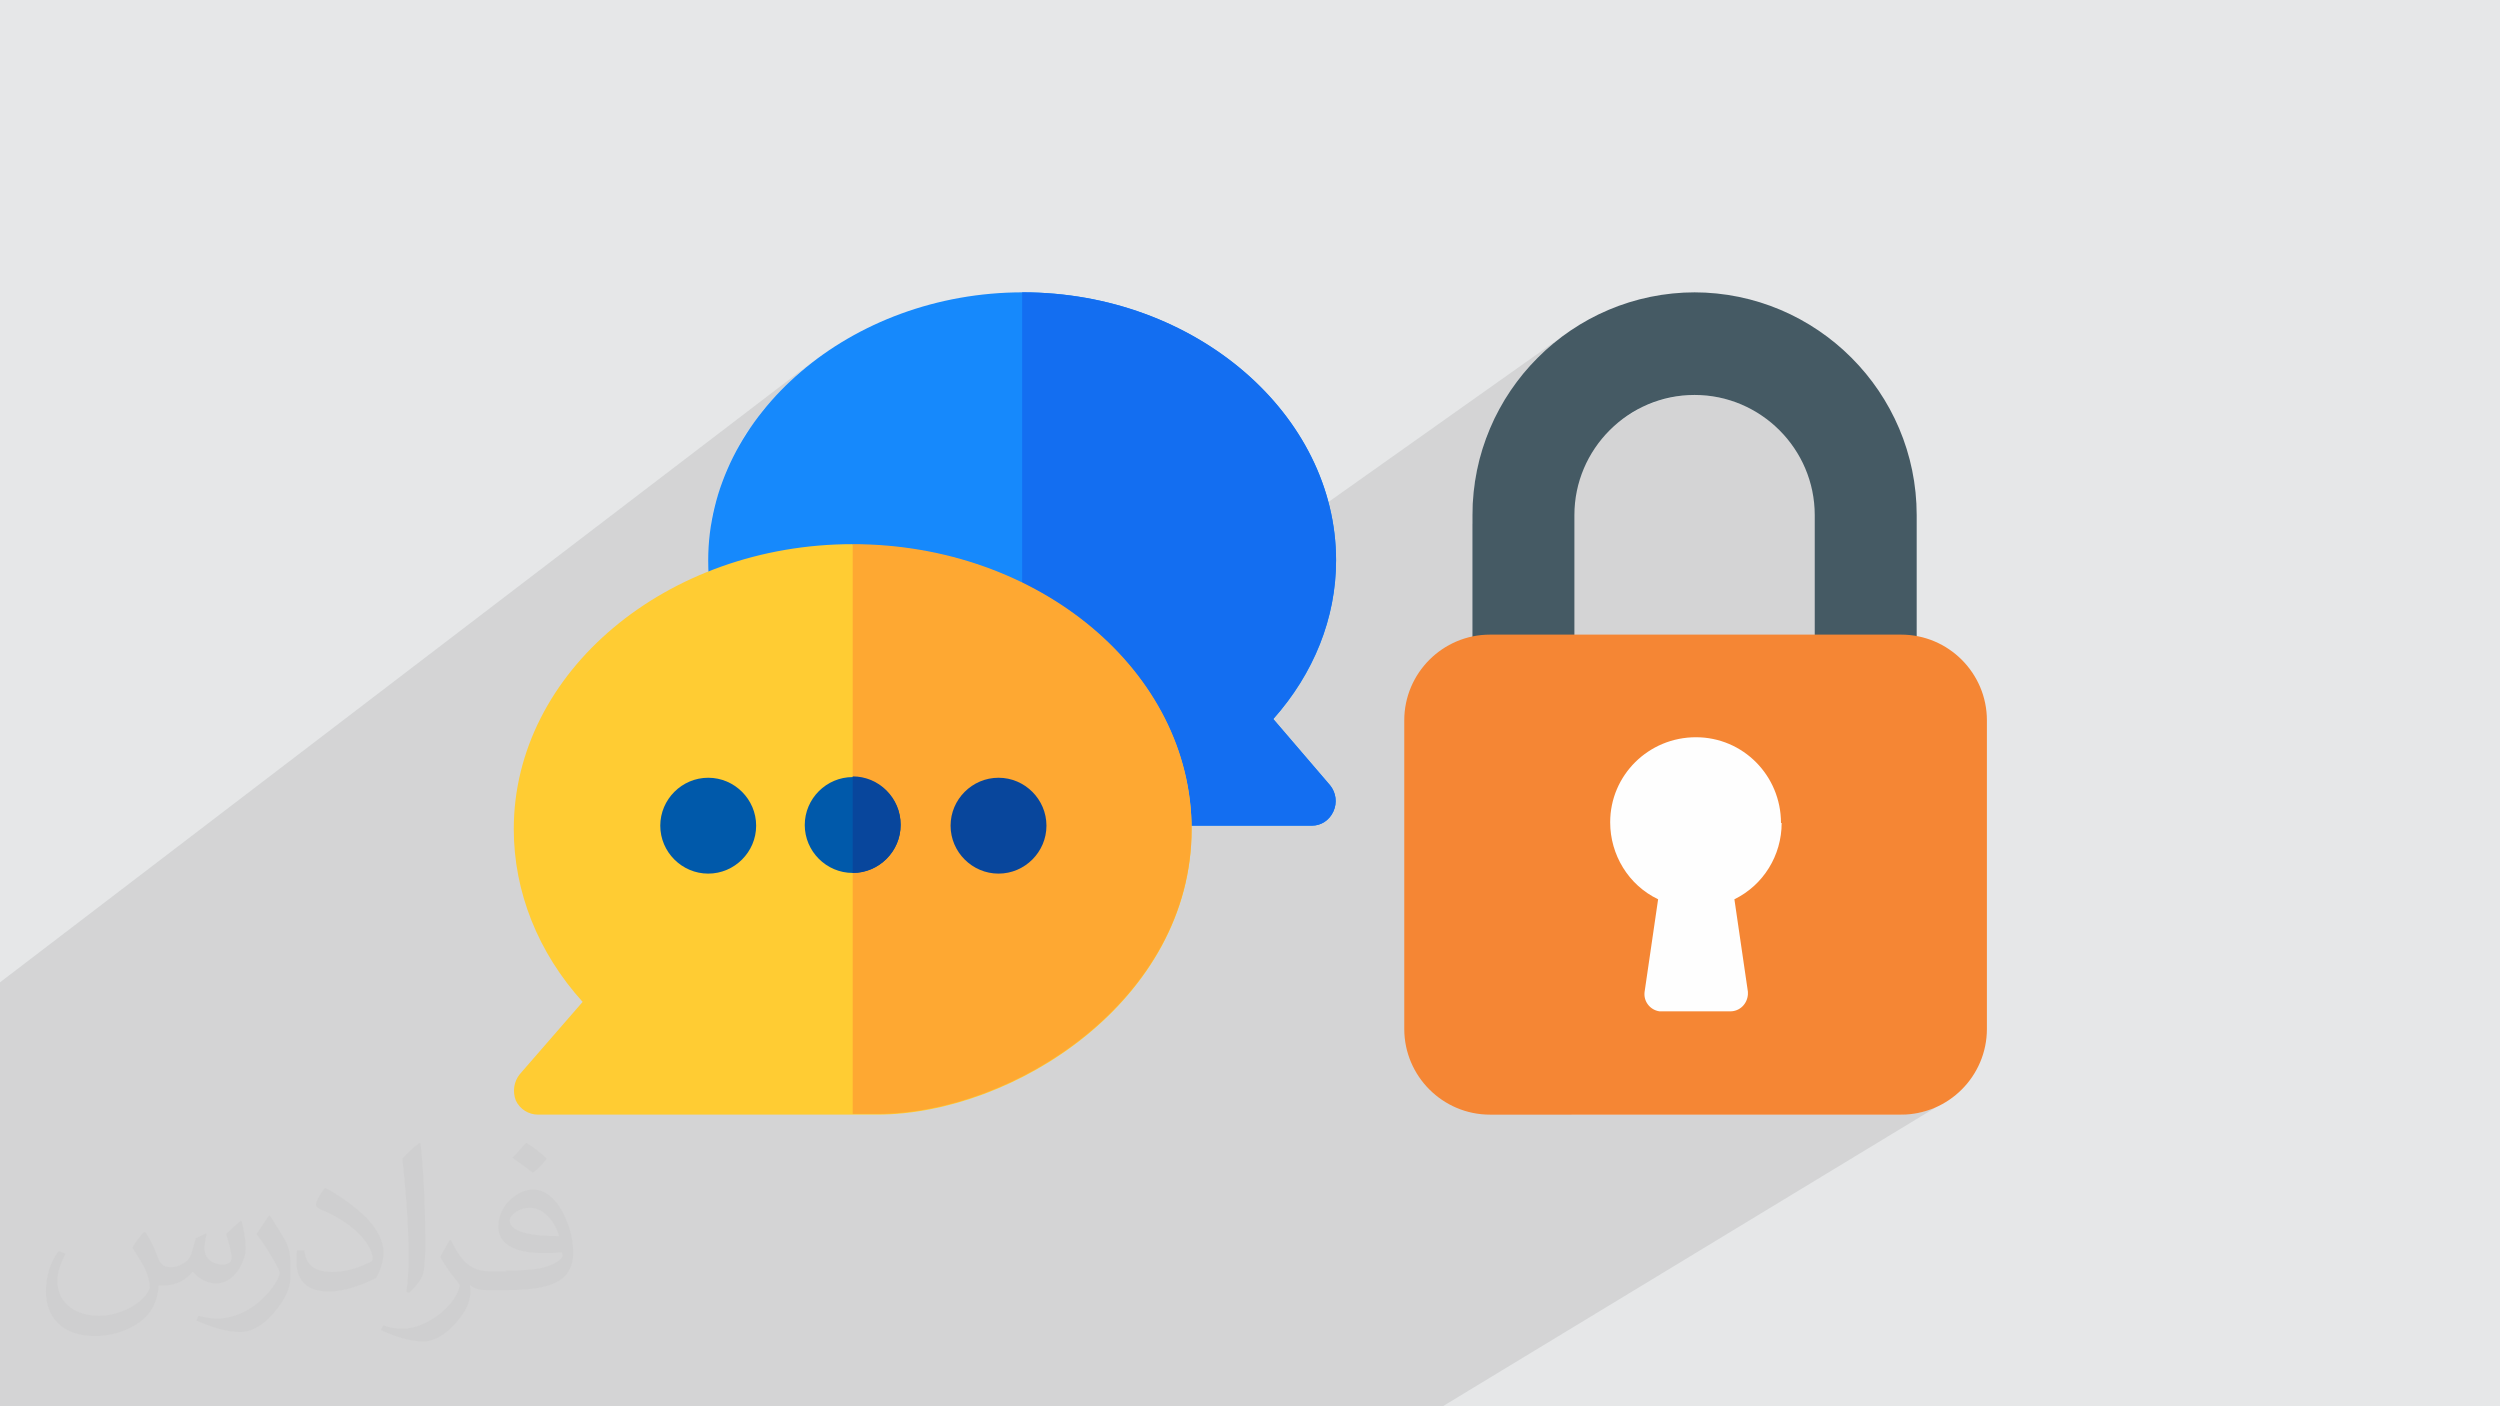 <?xml version="1.0" encoding="UTF-8"?>
<!DOCTYPE svg PUBLIC "-//W3C//DTD SVG 1.1//EN" "http://www.w3.org/Graphics/SVG/1.1/DTD/svg11.dtd">
<!-- Creator: CorelDRAW 2017 -->
<svg xmlns="http://www.w3.org/2000/svg" xml:space="preserve" width="3.703in" height="2.083in" version="1.1" style="shape-rendering:geometricPrecision; text-rendering:geometricPrecision; image-rendering:optimizeQuality; fill-rule:evenodd; clip-rule:evenodd"
viewBox="0 0 3703 2083"
 xmlns:xlink="http://www.w3.org/1999/xlink">
 <defs>
  <style type="text/css">
   <![CDATA[
    .fil11 {fill:#FEFEFE}
    .fil10 {fill:#F58634}
    .fil7 {fill:#0059AA}
    .fil8 {fill:#08469C}
    .fil4 {fill:#136EF1}
    .fil3 {fill:#1689FC}
    .fil9 {fill:#455A64}
    .fil0 {fill:#E6E7E8}
    .fil6 {fill:#FEA832}
    .fil5 {fill:#FFCC33}
    .fil2 {fill:#373435;fill-opacity:0.031}
    .fil1 {fill:#373435;fill-opacity:0.102}
   ]]>
  </style>
 </defs>
 <g id="Layer_x0020_1">
  <polygon class="fil0" points="0,0 3704,0 3704,2083 0,2083 "/>
  <polygon class="fil1" points="1048,2083 1005,2083 992,2083 970,2083 790,2083 790,2083 724,2083 695,2083 688,2083 678,2083 668,2083 658,2083 658,2083 624,2083 598,2083 584,2083 542,2083 497,2083 470,2083 360,2083 347,2083 340,2083 300,2083 283,2083 246,2083 246,2083 181,2083 180,2083 162,2083 141,2083 137,2083 137,2083 135,2083 133,2083 121,2083 114,2083 74,2083 74,2083 20,2083 0,2083 0,2059 0,2054 0,2054 0,2039 0,2025 0,1913 0,1897 0,1789 0,1741 0,1661 0,1617 0,1612 0,1574 0,1455 1202,537 1186,550 1171,564 1156,579 1142,594 1129,609 1117,626 1105,642 1095,659 1086,677 1077,695 1070,713 1064,732 1058,751 1054,770 1053,781 1514,433 1514,1065 2327,489 2314,498 2301,508 2290,519 2278,529 2267,541 2257,553 2247,565 2238,578 2229,592 2221,605 2214,620 2207,634 2201,649 2196,665 2192,680 2188,696 2185,712 2183,729 2182,746 2181,763 2181,776 2412,615 2419,611 2427,606 2434,602 2442,599 2450,596 2458,593 2467,591 2475,589 2484,587 2493,586 2502,585 2511,585 2520,585 2529,586 2538,587 2547,589 2556,591 2564,593 2572,596 2580,599 2588,602 2596,606 2603,611 2611,615 2617,620 2624,626 2631,631 2637,637 2643,643 2648,650 2654,656 2658,663 2663,670 2667,678 2671,686 2675,693 2678,701 2681,710 2683,718 2685,727 2687,736 2688,744 2689,753 2689,763 2689,966 2689,971 2691,975 2693,980 2696,983 2700,987 2704,989 2709,990 2714,991 2816,991 2821,990 2826,989 2830,987 2605,1133 2605,1134 2609,1138 2613,1143 2617,1148 2620,1153 2623,1159 2626,1164 2628,1170 2631,1176 2633,1182 2634,1188 2636,1194 2637,1200 2637,1206 2638,1213 2638,1219 2638,1228 2637,1237 2635,1246 2633,1254 2630,1262 2627,1270 2623,1278 2619,1286 2614,1293 2609,1300 2603,1306 2597,1312 2590,1318 2583,1323 2576,1328 2568,1333 2587,1469 2587,1470 2587,1470 2587,1471 2588,1471 2588,1472 2588,1472 2588,1473 2588,1473 2587,1478 2585,1483 2583,1487 2580,1491 2576,1494 2327,1651 2816,1651 2822,1650 2829,1650 2835,1649 2841,1648 2847,1647 2853,1645 2859,1643 2865,1641 2871,1638 2876,1635 2881,1632 2137,2083 2103,2083 1638,2083 1617,2083 1611,2083 1523,2083 1394,2083 1393,2083 1296,2083 1216,2083 1145,2083 1138,2083 "/>
  <path class="fil2" d="M216 1826c7,11 12,21 16,32 3,7 5,19 21,19 5,0 11,-1 17,-5 7,-3 12,-9 14,-17l6 -21 15 -7 1 1c-2,8 -3,16 -3,21 0,18 15,24 27,24 7,0 13,-3 13,-10 0,-8 -4,-22 -8,-35 7,-7 14,-14 22,-20l1 1c4,15 6,30 6,40 0,10 -4,20 -8,27 -7,14 -20,25 -36,25 -12,0 -25,-6 -34,-17l-1 0c-9,11 -22,20 -43,20l-7 0c-1,14 -4,24 -9,33 -13,25 -50,42 -85,42 -49,0 -73,-28 -73,-66 0,-23 7,-45 19,-60l10 4c-7,14 -12,27 -12,40 0,35 29,52 62,52 30,0 68,-19 75,-42 -2,-25 -12,-36 -26,-59 4,-7 10,-15 17,-23l1 0 0 0 0 0zm564 -133c10,6 20,14 30,23 -6,8 -12,15 -21,21 -10,-8 -20,-15 -30,-22 7,-8 14,-15 20,-22l0 0 0 0zm5 96c-17,0 -30,11 -30,19 0,17 33,23 73,23 -5,-20 -22,-42 -43,-42zm-37 93c22,0 41,-1 55,-4 16,-4 30,-12 30,-18 0,-1 0,-3 -1,-5 -9,1 -19,1 -29,1 -29,0 -52,-7 -61,-23 -2,-4 -4,-10 -4,-15 0,-16 7,-32 19,-42 10,-9 21,-14 33,-14 20,0 37,17 48,43 6,14 11,30 11,51 0,14 -4,25 -12,34 -16,16 -45,21 -90,21l-20 0 0 0 -5 0c-11,0 -19,-2 -25,-7l-1 0c0,2 1,5 1,7 0,10 -3,23 -10,33 -20,30 -42,43 -60,43 -19,0 -42,-7 -63,-17l4 -7c7,3 16,5 29,5 34,0 78,-33 84,-64 -1,-3 -4,-6 -7,-10 -10,-12 -16,-22 -22,-32 5,-10 10,-18 14,-25l2 0c14,29 28,46 57,46l5 0 0 0 21 0 0 0 0 0zm-146 31c2,-14 3,-29 3,-43l0 -21c0,-39 -5,-96 -9,-133 7,-8 17,-17 25,-23l2 1c5,47 7,101 7,151 0,13 -1,26 -2,35 -1,12 -8,21 -22,35l-3 -1zm-151 -62c1,18 10,33 41,33 20,0 36,-5 55,-14 3,-1 5,-3 5,-5 0,-12 -9,-27 -24,-41 -14,-13 -34,-25 -52,-32 -6,-3 -8,-5 -8,-8 0,-5 7,-17 13,-24l2 0c20,11 43,27 60,44 15,16 25,33 25,51 0,13 -4,26 -11,38 -22,11 -47,20 -70,20 -29,0 -48,-13 -48,-45 0,-3 0,-9 1,-16l10 0zm-52 -52l18 29c7,11 13,22 13,41l0 24c0,19 -12,39 -32,60 -15,14 -29,20 -42,20 -19,0 -40,-6 -65,-17l3 -7c8,2 17,4 28,4 36,0 72,-26 89,-58 2,-4 3,-7 3,-9 0,-4 -2,-8 -4,-11 -9,-17 -19,-33 -30,-47 6,-9 12,-18 18,-27l1 0 0 0 0 0z"/>
  <g id="_2645115499376">
   <path class="fil3" d="M1970 1163c9,11 11,26 5,39 -6,13 -18,21 -32,21l-217 0 -211 -109 -463 -238c-2,-15 -3,-30 -3,-46 0,-216 211,-397 466,-397 255,0 464,181 464,397 0,86 -33,168 -93,235l84 98z"/>
   <path class="fil4" d="M1970 1163l-84 -98c60,-68 93,-150 93,-235 0,-216 -208,-397 -464,-397 0,0 -1,0 -1,0l0 680 1 1 211 109 217 0c14,0 26,-8 32,-21 6,-13 4,-28 -5,-39z"/>
   <path class="fil5" d="M1263 806c-275,0 -502,189 -502,422 0,93 36,183 102,256l-93 107c-9,11 -11,26 -6,39 6,13 19,21 33,21l502 0c203,0 466,-170 466,-422 0,-233 -226,-422 -502,-422z"/>
   <path class="fil6" d="M1263 806c0,0 0,0 0,0l0 844 36 0c203,0 466,-170 466,-422 0,-233 -226,-422 -502,-422z"/>
   <path class="fil7" d="M1049 1294c-39,0 -71,-32 -71,-71 0,-39 32,-71 71,-71 39,0 71,32 71,71 0,39 -32,71 -71,71z"/>
   <path class="fil7" d="M1263 1151c-39,0 -71,32 -71,71 0,39 32,71 71,71 39,0 71,-32 71,-71 0,-39 -32,-71 -71,-71z"/>
   <g>
    <path class="fil8" d="M1479 1294c-39,0 -71,-32 -71,-71 0,-39 32,-71 71,-71 39,0 71,32 71,71 0,39 -32,71 -71,71zm0 -71c0,0 0,0 0,0l0 0zm0 0l0 0 0 0z"/>
   </g>
   <path class="fil8" d="M1334 1222c0,39 -32,71 -71,71l0 -143c39,0 71,32 71,71z"/>
   <path class="fil9" d="M2511 433c-182,0 -330,148 -330,330l0 203c0,14 11,25 25,25l101 0c14,0 25,-11 25,-25l0 -203c0,-98 80,-178 178,-178 98,0 178,80 178,178l0 203c0,14 11,25 25,25l101 0c14,0 25,-11 25,-25l0 -203c0,-182 -148,-330 -330,-330z"/>
   <path class="fil10" d="M2207 940l609 0c70,0 127,57 127,127l0 457c0,70 -57,127 -127,127l-609 0c-70,0 -127,-57 -127,-127l0 -457c0,-70 57,-127 127,-127z"/>
   <path class="fil11" d="M2638 1219c0,-70 -56,-127 -126,-127 -70,0 -127,56 -127,126 0,48 27,93 71,114l-20 137c-2,14 8,27 22,29 1,0 2,0 4,0l101 0c14,0 25,-11 26,-25 0,-1 0,-3 0,-4l-20 -137c43,-21 70,-65 70,-113z"/>
  </g>
  <g>
  </g>
  <g>
  </g>
  <g>
  </g>
  <g>
  </g>
  <g>
  </g>
  <g>
  </g>
  <g>
  </g>
  <g>
  </g>
  <g>
  </g>
  <g>
  </g>
  <g>
  </g>
  <g>
  </g>
  <g>
  </g>
  <g>
  </g>
  <g>
  </g>
 </g>
</svg>
